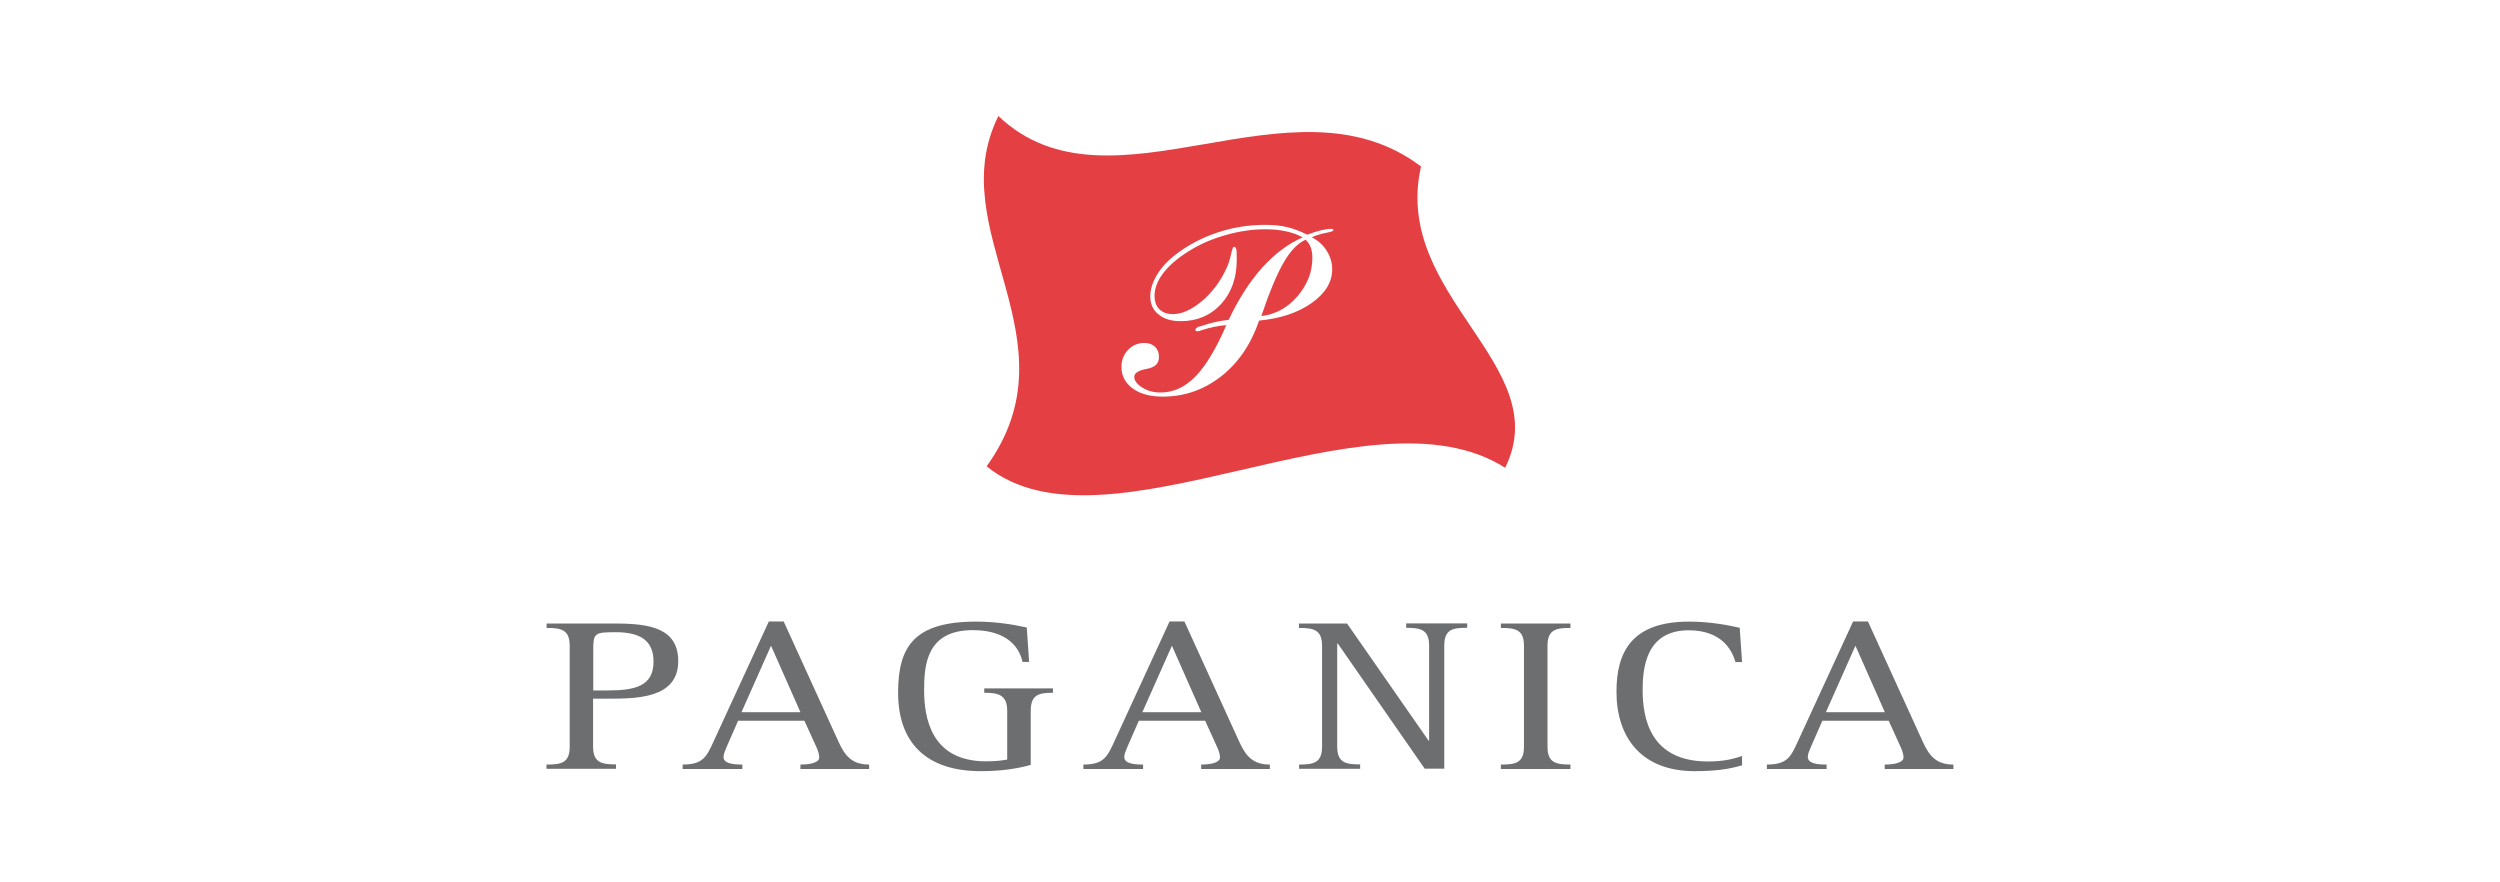 <?xml version="1.0" encoding="UTF-8"?>
<svg id="_레이어_1" data-name="레이어_1" xmlns="http://www.w3.org/2000/svg" width="170" height="60" version="1.1" viewBox="0 0 170 60">
  <!-- Generator: Adobe Illustrator 29.8.1, SVG Export Plug-In . SVG Version: 2.1.1 Build 2)  -->
  <defs>
    <style>
      .st0 {
        fill: #e44044;
      }

      .st1 {
        fill: #6d6e70;
      }
    </style>
  </defs>
  <path class="st1" d="M37.17,51.99c.99,0,1.57-.1,1.57-1.22v-6.85c0-1.11-.58-1.22-1.57-1.22v-.3h4.69c2.36,0,4.26.33,4.26,2.56,0,2.55-2.86,2.55-4.82,2.55h-.97v3.25c0,1.11.59,1.22,1.56,1.22v.3h-4.73v-.3ZM40.34,46.95h.97c1.87,0,3.13-.28,3.13-1.97,0-1.47-.97-1.99-2.57-1.99-1.44,0-1.53.06-1.53,1.22v2.74Z"/>
  <path class="st1" d="M46.4,51.99c1.4,0,1.64-.5,2.16-1.65l3.72-8.08h1.01l3.74,8.2c.43.93.9,1.53,2.07,1.53v.3h-4.67v-.3c.56,0,1.28-.1,1.28-.49,0-.19-.09-.46-.16-.62l-.85-1.87h-4.51l-.77,1.76c-.11.27-.22.5-.22.7,0,.43.58.52,1.28.52v.3h-4.06v-.3ZM50.42,48.43h4.01l-2-4.52-2.01,4.52Z"/>
  <path class="st1" d="M70.1,52.01c-.77.22-1.89.43-3.4.43-3.72,0-5.63-1.94-5.63-5.34,0-3.16,1.12-4.83,5.3-4.83,1.42,0,2.57.21,3.45.4l.16,2.34h-.45c-.18-.86-.92-2.16-3.38-2.16-3.11,0-3.31,2.31-3.31,4.06,0,1.87.45,4.86,4.21,4.86.74,0,1.1-.06,1.44-.12v-3.32c0-1.13-.68-1.22-1.56-1.22v-.3h4.67v.3c-.9,0-1.51.09-1.51,1.22v3.68Z"/>
  <path class="st1" d="M73.65,51.99c1.4,0,1.64-.5,2.16-1.65l3.72-8.08h1.01l3.74,8.2c.43.93.9,1.53,2.07,1.53v.3h-4.67v-.3c.56,0,1.28-.1,1.28-.49,0-.19-.09-.46-.16-.62l-.85-1.87h-4.51l-.77,1.76c-.11.27-.22.5-.22.7,0,.43.58.52,1.28.52v.3h-4.06v-.3ZM77.68,48.43h4.01l-2-4.52-2.01,4.52Z"/>
  <path class="st1" d="M88.33,51.99c.97,0,1.57-.1,1.57-1.22v-6.85c0-1.11-.59-1.22-1.57-1.22v-.3h3.27l5.54,7.96h.04v-6.45c0-1.11-.59-1.22-1.56-1.22v-.3h4.15v.3c-.99,0-1.56.1-1.56,1.22v8.36h-1.33l-5.91-8.51h-.04v7c0,1.11.58,1.22,1.56,1.22v.3h-4.15v-.3Z"/>
  <path class="st1" d="M102.06,51.99c.99,0,1.57-.1,1.57-1.22v-6.85c0-1.11-.58-1.22-1.57-1.22v-.3h4.73v.3c-.97,0-1.56.1-1.56,1.22v6.85c0,1.11.59,1.22,1.56,1.22v.3h-4.73v-.3Z"/>
  <path class="st1" d="M118.46,52.04c-.88.27-1.89.4-3.22.4-3.59,0-5.32-2.25-5.32-5.41,0-2.74,1.08-4.76,4.93-4.76,1.44,0,2.66.24,3.45.42l.16,2.33h-.45c-.23-.83-.95-2.16-3.18-2.16-2.89,0-3.13,2.54-3.13,4.06,0,1.91.5,4.86,4.44,4.86,1.21,0,1.85-.22,2.32-.37v.64Z"/>
  <path class="st1" d="M120.13,51.99c1.4,0,1.64-.5,2.16-1.65l3.72-8.08h1.01l3.74,8.2c.43.93.9,1.53,2.07,1.53v.3h-4.67v-.3c.56,0,1.28-.1,1.28-.49,0-.19-.09-.46-.16-.62l-.85-1.87h-4.51l-.77,1.76c-.11.27-.22.5-.22.7,0,.43.58.52,1.28.52v.3h-4.06v-.3ZM124.16,48.43h4.01l-2-4.52-2.01,4.52Z"/>
  <g>
    <path class="st0" d="M88.78,16.3c-.53.23-1.02.74-1.48,1.53-.46.79-.97,2-1.53,3.66.96-.11,1.77-.55,2.45-1.34.68-.78,1.02-1.66,1.02-2.61,0-.28-.04-.52-.11-.72-.08-.2-.19-.37-.35-.52Z"/>
    <path class="st0" d="M96.63,11.32c-8.84-6.68-21.12,3.82-28.74-3.43-3.9,7.84,5.44,15.15-.8,23.82,8.07,6.54,25.96-5.82,35.26.1,3.47-7-7.73-11.68-5.72-20.49ZM90.19,15.83c-.33.06-.66.16-.99.3.44.23.78.54,1.02.93.24.39.37.8.37,1.25,0,.87-.46,1.63-1.39,2.29-.93.66-2.12,1.06-3.58,1.2-.55,1.61-1.41,2.87-2.58,3.79-1.18.92-2.5,1.38-3.97,1.38-.85,0-1.53-.18-2.04-.55-.51-.37-.77-.86-.77-1.46,0-.47.15-.86.45-1.17.3-.31.67-.47,1.1-.47.31,0,.55.09.73.26.18.17.27.4.27.68,0,.24-.07.43-.21.56-.14.13-.39.23-.74.29h-.02c-.47.11-.71.28-.71.52,0,.25.18.49.54.72.36.23.77.34,1.25.34.87,0,1.66-.36,2.37-1.09.71-.73,1.41-1.89,2.1-3.49-.56.04-1.12.16-1.69.35-.14.05-.23.07-.26.07-.05,0-.08-.02-.11-.03-.02-.02-.04-.03-.05-.06,0-.05.04-.11.11-.16.07-.05.14-.08.2-.08.02,0,.07-.02.16-.05.57-.2,1.16-.33,1.8-.4.67-1.42,1.43-2.6,2.28-3.55.85-.94,1.77-1.63,2.75-2.06-.34-.19-.71-.32-1.13-.41-.41-.09-.88-.14-1.4-.14-.88,0-1.79.13-2.72.4-.93.26-1.77.63-2.51,1.1-.74.46-1.31.95-1.71,1.47-.4.52-.6,1.04-.6,1.56,0,.39.11.69.33.91.22.22.53.33.92.33.61,0,1.27-.3,1.98-.89.7-.6,1.26-1.34,1.67-2.25.13-.28.23-.59.3-.93.08-.34.14-.51.19-.51.08,0,.13.05.16.14.03.09.04.34.04.74,0,1.24-.36,2.24-1.07,3.02-.71.77-1.63,1.16-2.74,1.16-.63,0-1.14-.15-1.51-.46-.38-.3-.56-.71-.56-1.22,0-.48.15-.97.46-1.48.31-.51.74-.97,1.29-1.39.84-.64,1.78-1.13,2.82-1.48,1.05-.35,2.13-.52,3.24-.52.57,0,1.07.05,1.52.16.45.11.89.28,1.34.51.34-.13.65-.23.94-.3.29-.07.52-.1.69-.1.04,0,.08.01.11.03.03.02.05.04.05.06,0,.06-.16.12-.49.18Z"/>
  </g>
</svg>
